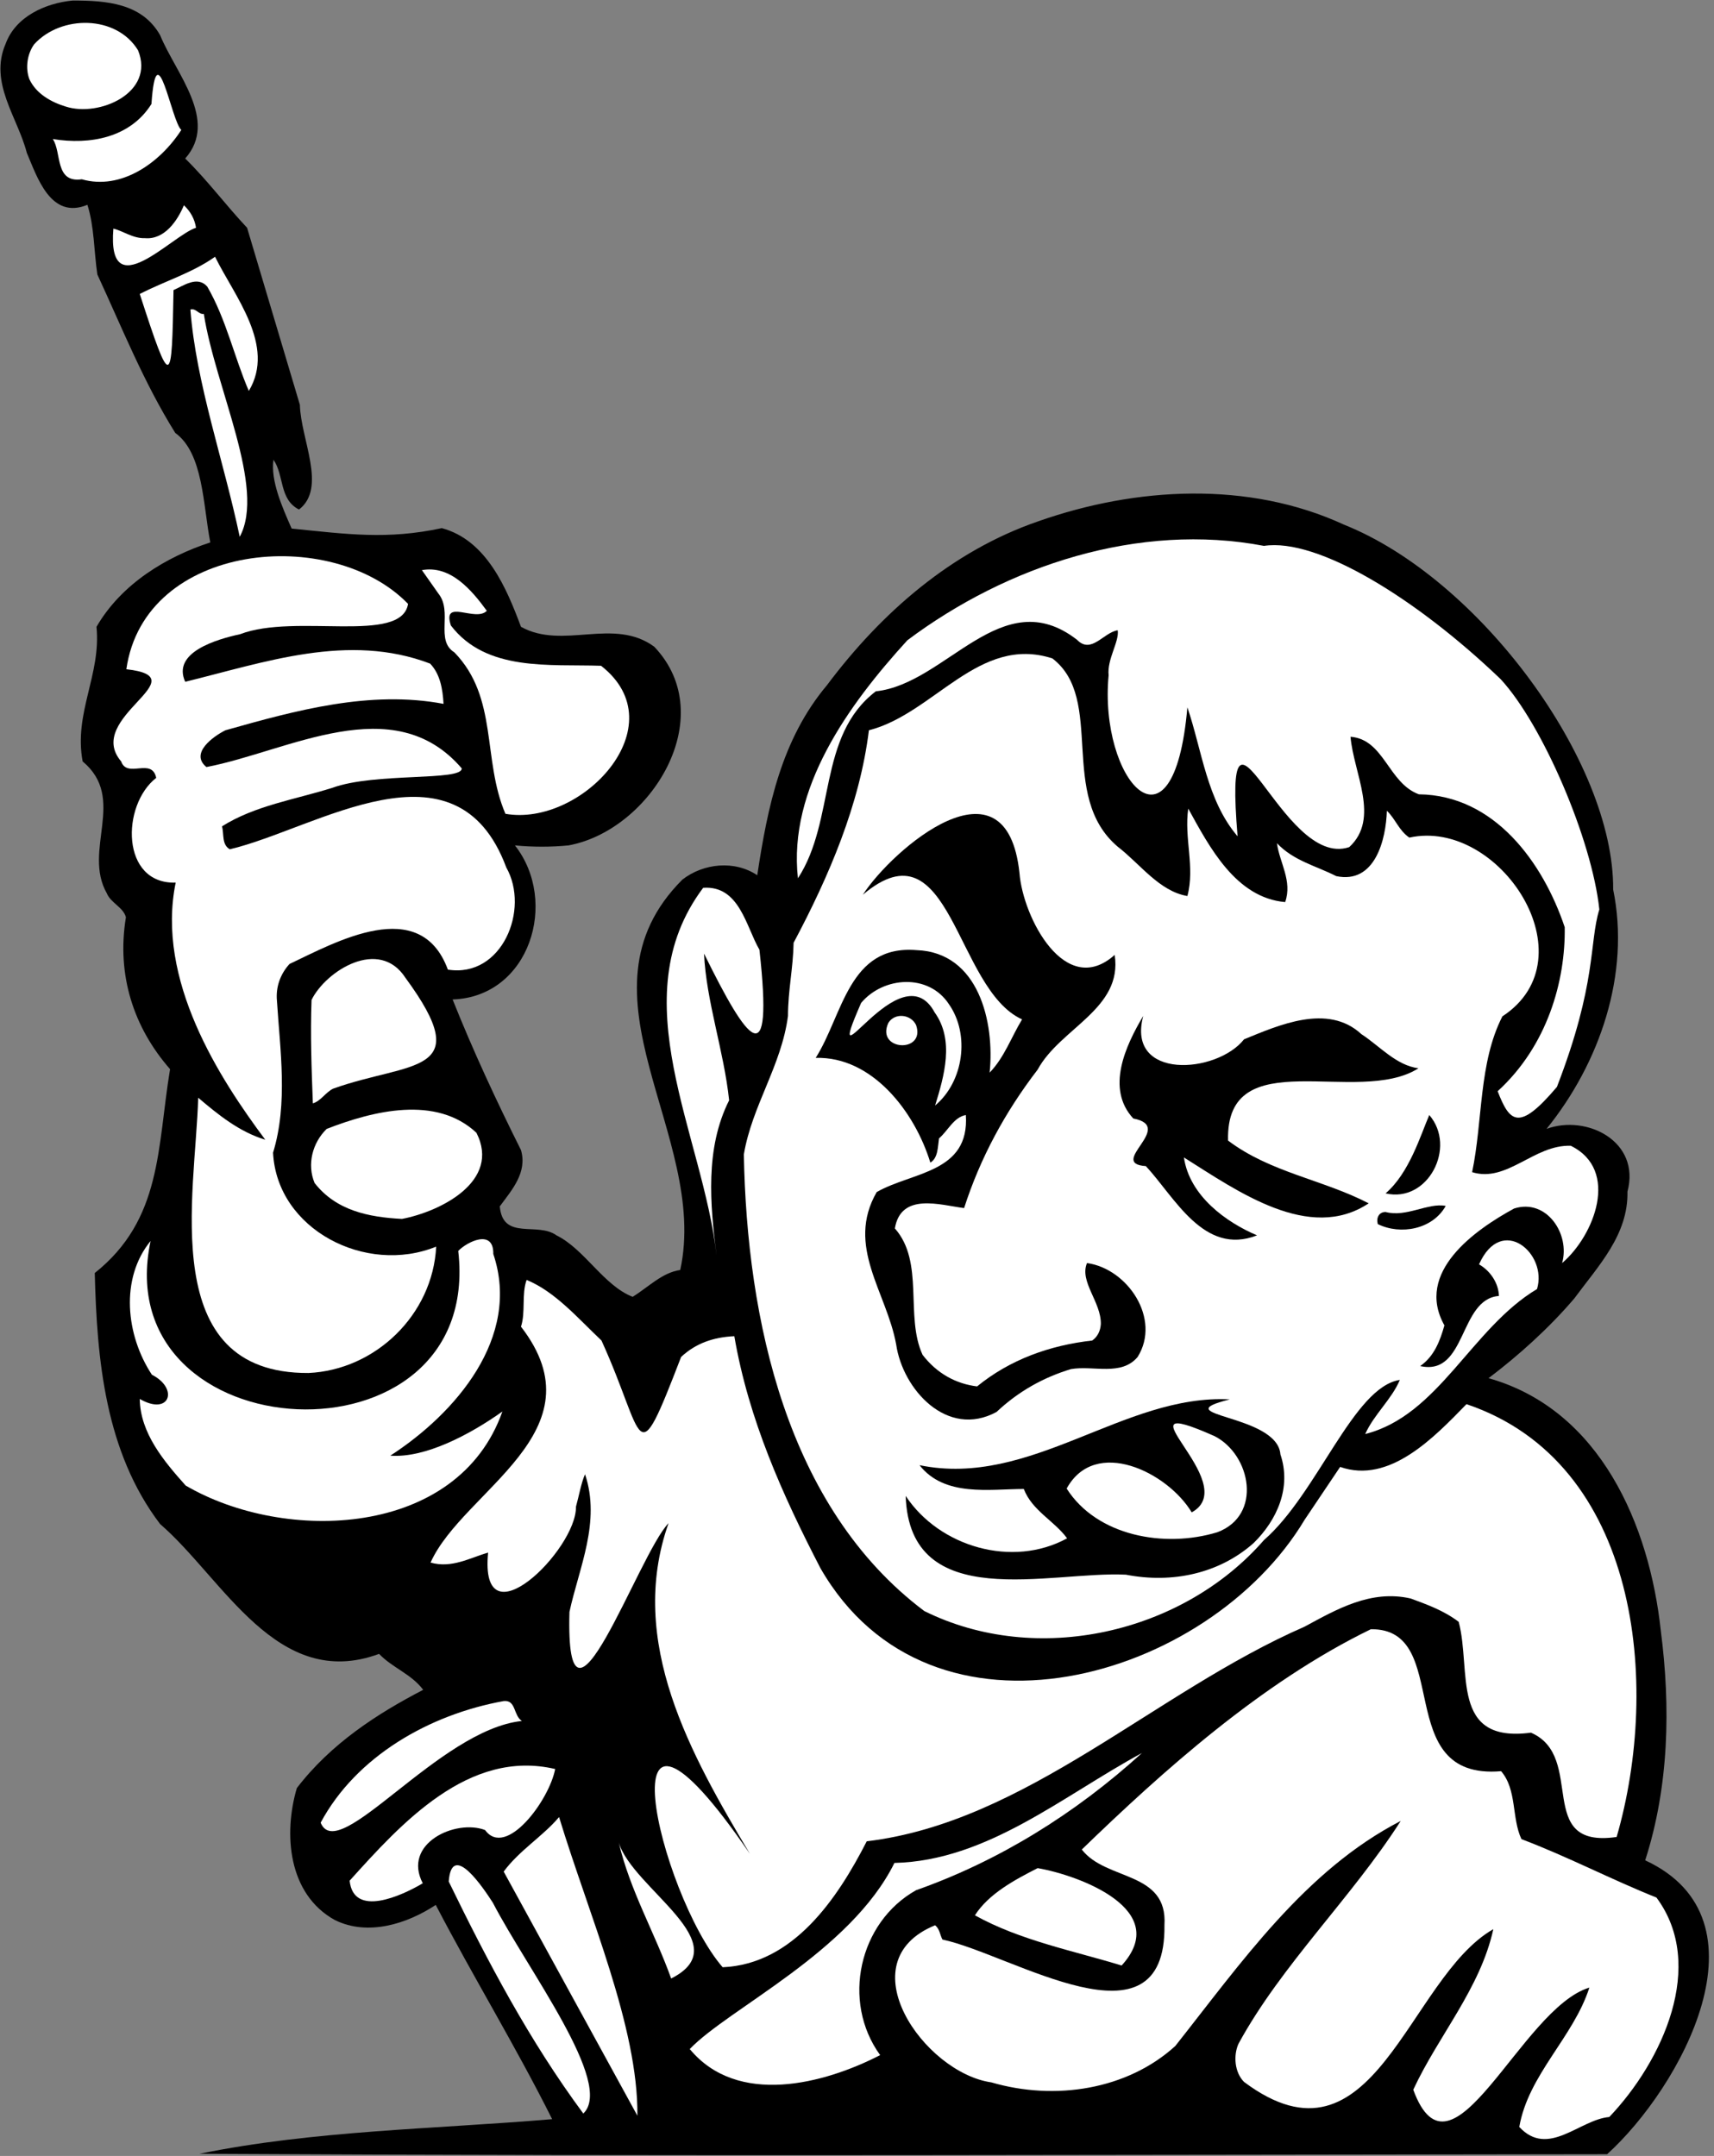 <?xml version="1.0" encoding="UTF-8" standalone="no"?>
<svg
   xmlns:dc="http://purl.org/dc/elements/1.1/"
   xmlns:cc="http://creativecommons.org/ns#"
   xmlns:rdf="http://www.w3.org/1999/02/22-rdf-syntax-ns#"
   xmlns:svg="http://www.w3.org/2000/svg"
   xmlns="http://www.w3.org/2000/svg"
   viewBox="0 0 528 664"
   height="664"
   width="528"
   xml:space="preserve"
   id="svg2"
   version="1.1"><rect x="0" y="0" width="528" height="664" fill="#808080" stroke="none"/><defs
     id="defs6" /><g
     transform="matrix(1.333,0,0,-1.333,0,664)"
     id="g10"><g
       transform="scale(0.1)"
       id="g12"><path
         id="path14"
         style="fill:#000000;fill-opacity:1;fill-rule:nonzero;stroke:none"
         d="m 370,4900 c 36,-88 136,-197 58,-285 52,-51 94,-108 143,-160 l 122,-409 c 2,-80 63,-192 -2,-242 -46,23 -34,79 -59,115 -7,-48 20,-109 42,-159 129,-13 221,-26 347,1 104,-28 150,-140 183,-228 97,-54 214,23 308,-46 154,-162 -8,-424 -198,-459 -39,-4 -84,-4 -124,0 102,-130 34,-350 -144,-356 47,-118 101,-234 158,-348 15,-52 -21,-92 -49,-130 7,-80 87,-35 131,-67 65,-32 109,-116 176,-142 36,22 68,56 110,62 68,311 -260,637 5,902 49,38 121,45 173,10 24,159 56,314 161,439 125,167 288,310 489,379 225,79 485,94 706,-8 313,-125 624,-547 622,-843 40,-195 -31,-401 -154,-553 93,34 218,-29 187,-145 2,-100 -67,-171 -123,-247 -59,-69 -128,-131 -198,-184 259,-73 372,-341 398,-583 23,-177 19,-360 -36,-531 C 4098,546 3884,158 3714,4 2629,3 1545,-1 461,5 c 264,54 543,57 815,80 -84,168 -182,328 -269,495 -65,-43 -156,-73 -233,-35 -109,60 -119,200 -88,305 79,103 186,172 292,227 -28,37 -70,50 -102,83 -236,-87 -360,174 -506,300 -127,167 -146,380 -151,580 156,124 144,290 174,471 -84,96 -124,217 -102,351 -6,23 -35,33 -44,55 -57,100 47,219 -56,305 -21,112 43,200 32,311 58,100 162,162 263,195 -17,87 -16,206 -81,253 -73,117 -123,243 -180,366 -8,54 -7,111 -23,161 -85,-35 -116,64 -140,120 -21,82 -88,162 -49,252 23,63 92,94 155,100 78,0 160,-6 202,-80" /><path
         id="path16"
         style="fill:#ffffff;fill-opacity:1;fill-rule:nonzero;stroke:none"
         d="m 319,4865 c 40,-98 -90,-155 -167,-130 -33,10 -68,29 -84,63 -10,26 -5,59 11,81 62,68 190,68 240,-14" /><path
         id="path18"
         style="fill:#ffffff;fill-opacity:1;fill-rule:nonzero;stroke:none"
         d="m 419,4681 c -49,-76 -139,-140 -230,-114 -63,-9 -46,62 -67,93 86,-14 179,3 228,81 12,173 46,-40 69,-60" /><path
         id="path20"
         style="fill:#ffffff;fill-opacity:1;fill-rule:nonzero;stroke:none"
         d="m 453,4455 c -55,-17 -206,-185 -191,-2 22,-5 45,-23 73,-22 45,-4 75,40 90,76 15,-14 25,-32 28,-52" /><path
         id="path22"
         style="fill:#ffffff;fill-opacity:1;fill-rule:nonzero;stroke:none"
         d="m 575,4078 c -34,79 -52,165 -96,241 -23,26 -55,2 -78,-8 -4,-223 -5,-234 -78,-9 58,30 120,48 174,86 44,-90 141,-205 78,-310" /><path
         id="path24"
         style="fill:#ffffff;fill-opacity:1;fill-rule:nonzero;stroke:none"
         d="m 471,4256 c 27,-172 144,-402 83,-515 -37,176 -101,355 -114,525 13,4 19,-12 31,-10" /><path
         id="path26"
         style="fill:#ffffff;fill-opacity:1;fill-rule:nonzero;stroke:none"
         d="m 2921,3720 c 124,19 353,-122 547,-308 97,-105 211,-371 228,-532 -24,-78 -5,-169 -98,-410 -88,-104 -109,-82 -137,-10 115,105 157,255 155,379 -50,149 -162,305 -337,307 -71,26 -80,127 -158,133 7,-84 69,-189 -3,-255 -157,-53 -292,435 -258,25 -71,83 -82,198 -116,298 -32,-367 -205,-166 -182,74 -4,37 25,78 21,104 -33,-5 -61,-56 -94,-22 -174,135 -302,-102 -465,-119 -136,-104 -92,-297 -180,-432 -23,207 116,400 253,550 231,173 535,273 824,218" /><path
         id="path28"
         style="fill:#ffffff;fill-opacity:1;fill-rule:nonzero;stroke:none"
         d="m 943,3586 c -15,-94 -260,-21 -388,-70 -55,-12 -158,-42 -127,-110 184,45 377,114 566,42 23,-24 29,-58 31,-93 -170,32 -341,-15 -504,-61 -28,-14 -83,-53 -44,-85 189,36 432,181 590,-3 2,-30 -201,-9 -299,-45 -86,-27 -179,-41 -255,-89 5,-18 -1,-42 18,-53 200,47 523,270 639,-42 55,-97 -10,-256 -135,-236 -64,174 -260,63 -366,13 -21,-23 -32,-53 -29,-85 7,-112 26,-237 -9,-351 9,-178 215,-283 377,-217 -8,-158 -141,-285 -295,-292 -352,-2 -261,413 -255,636 46,-39 95,-79 155,-97 -106,142 -253,369 -207,594 -127,-4 -126,179 -45,242 -10,48 -67,-2 -81,38 -87,102 183,194 12,213 42,294 475,333 651,151" /><path
         id="path30"
         style="fill:#ffffff;fill-opacity:1;fill-rule:nonzero;stroke:none"
         d="m 1125,3570 c -26,-27 -104,30 -83,-34 82,-107 228,-89 347,-93 177,-138 -45,-373 -221,-342 -54,126 -16,268 -118,373 -45,28 -3,94 -37,136 l -38,54 c 66,12 115,-46 150,-94" /><path
         id="path32"
         style="fill:#ffffff;fill-opacity:1;fill-rule:nonzero;stroke:none"
         d="m 2432,3460 c 123,-94 12,-317 151,-435 52,-40 96,-103 161,-114 18,67 -8,134 2,202 49,-89 110,-206 224,-216 17,49 -13,91 -19,136 39,-41 90,-52 137,-76 90,-19 115,85 117,151 20,-19 28,-46 52,-62 208,46 421,-278 215,-413 -55,-107 -45,-241 -70,-360 81,-25 143,64 228,61 114,-56 54,-208 -20,-271 19,67 -36,150 -111,126 -90,-49 -230,-147 -161,-270 -10,-35 -23,-71 -56,-94 108,-24 89,155 182,162 -1,30 -20,58 -46,73 52,117 159,25 134,-57 -152,-91 -227,-292 -397,-335 20,45 61,80 80,125 -107,-16 -190,-262 -314,-370 -188,-216 -525,-293 -785,-164 -318,239 -410,674 -417,1055 19,113 87,205 102,320 0,58 12,111 13,169 82,154 153,320 174,491 150,38 254,221 424,166" /><path
         id="path34"
         style="fill:#000000;fill-opacity:1;fill-rule:nonzero;stroke:none"
         d="m 2356,2964 c 8,-103 106,-291 220,-189 19,-125 -126,-169 -178,-265 -76,-99 -133,-205 -170,-320 -55,7 -146,37 -160,-47 69,-78 23,-203 64,-292 33,-43 77,-67 126,-73 76,62 168,95 266,106 13,9 19,23 20,38 1,51 -50,98 -32,141 94,-13 172,-129 117,-217 -38,-45 -102,-19 -154,-28 -63,-19 -121,-51 -172,-99 -114,-62 -217,52 -232,156 -22,121 -117,227 -45,352 82,47 215,44 206,178 -28,-5 -41,-36 -62,-54 -3,-20 -2,-45 -20,-56 -36,118 -135,246 -265,242 63,99 76,262 233,249 144,-5 181,-167 169,-283 34,35 50,82 75,123 -155,70 -164,461 -368,288 68,105 332,333 362,50" /><path
         id="path36"
         style="fill:#ffffff;fill-opacity:1;fill-rule:nonzero;stroke:none"
         d="m 1755,2787 c 33,-296 -27,-214 -128,-9 5,-110 46,-225 58,-339 -56,-111 -44,-241 -29,-359 -31,280 -223,594 -31,850 84,6 99,-90 130,-143" /><path
         id="path38"
         style="fill:#ffffff;fill-opacity:1;fill-rule:nonzero;stroke:none"
         d="m 937,2722 c 166,-226 12,-192 -167,-256 -17,-8 -29,-29 -47,-34 -3,79 -6,159 -3,239 33,67 156,145 217,51" /><path
         id="path40"
         style="fill:#ffffff;fill-opacity:1;fill-rule:nonzero;stroke:none"
         d="m 2193,2661 c 49,-70 34,-179 -32,-234 21,68 45,151 -1,215 -79,147 -265,-196 -170,22 51,61 156,69 203,-3" /><path
         id="path42"
         style="fill:#ffffff;fill-opacity:1;fill-rule:nonzero;stroke:none"
         d="m 2117,2613 c 23,-66 -94,-60 -64,5 15,24 52,20 64,-5" /><path
         id="path44"
         style="fill:#000000;fill-opacity:1;fill-rule:nonzero;stroke:none"
         d="m 2875,2580 c 79,32 193,84 271,12 43,-28 80,-72 132,-79 -140,-89 -446,64 -440,-167 98,-74 219,-90 325,-145 -137,-91 -303,28 -427,106 13,-89 98,-150 169,-180 -123,-48 -190,88 -257,160 -90,6 70,91 -29,110 -64,69 -18,168 23,237 -40,-149 170,-134 233,-54" /><path
         id="path46"
         style="fill:#ffffff;fill-opacity:1;fill-rule:nonzero;stroke:none"
         d="m 1101,2364 c 57,-112 -83,-182 -172,-199 -77,4 -152,19 -202,83 -18,43 -5,93 28,125 108,42 253,78 346,-9" /><path
         id="path48"
         style="fill:#000000;fill-opacity:1;fill-rule:nonzero;stroke:none"
         d="m 3202,2224 c 55,47 81,135 101,181 64,-74 -3,-204 -101,-181" /><path
         id="path50"
         style="fill:#000000;fill-opacity:1;fill-rule:nonzero;stroke:none"
         d="m 3341,2195 c -30,-54 -104,-68 -157,-42 -4,15 3,28 18,28 48,-13 98,22 139,14" /><path
         id="path52"
         style="fill:#ffffff;fill-opacity:1;fill-rule:nonzero;stroke:none"
         d="m 1140,2084 c 65,-193 -88,-369 -238,-466 80,-6 183,48 259,102 -103,-292 -503,-305 -732,-171 -50,56 -105,121 -106,200 69,-40 91,24 28,56 -60,91 -74,222 -3,309 -104,-491 770,-538 711,-23 20,21 82,52 81,-7" /><path
         id="path54"
         style="fill:#ffffff;fill-opacity:1;fill-rule:nonzero;stroke:none"
         d="m 1390,1884 c 103,-226 76,-318 184,-38 34,32 76,46 123,48 33,-192 111,-366 199,-536 256,-445 897,-259 1119,112 l 82,122 c 114,-40 217,68 292,145 400,-135 449,-648 347,-1000 -192,-28 -69,185 -198,241 -188,-25 -137,143 -167,256 -34,26 -73,40 -111,54 -92,21 -171,-25 -245,-65 C 2669,1072 2371,771 2003,727 1935,594 1833,443 1670,436 c -147,170 -289,776 63,262 -136,228 -285,490 -188,764 -70,-72 -239,-563 -229,-205 22,102 73,208 36,318 -9,-20 -14,-50 -21,-75 2,-99 -224,-321 -203,-106 -42,-12 -84,-37 -133,-23 75,167 397,302 209,545 11,34 1,75 13,108 66,-27 119,-89 173,-140" /><path
         id="path56"
         style="fill:#000000;fill-opacity:1;fill-rule:nonzero;stroke:none"
         d="m 2842,1748 c -156,-39 110,-33 117,-127 26,-77 -8,-152 -62,-205 -79,-70 -187,-94 -295,-73 -175,9 -500,-92 -509,182 78,-118 247,-167 373,-98 -29,40 -81,64 -100,114 -79,0 -183,-19 -241,55 258,-53 472,165 717,152" /><path
         id="path58"
         style="fill:#ffffff;fill-opacity:1;fill-rule:nonzero;stroke:none"
         d="m 2813,1441 c -122,-37 -278,-9 -348,101 66,120 233,38 289,-55 122,67 -190,284 53,176 84,-43 111,-183 6,-222" /><path
         id="path60"
         style="fill:#ffffff;fill-opacity:1;fill-rule:nonzero;stroke:none"
         d="m 3469,889 c 37,-43 24,-108 47,-157 106,-40 207,-93 312,-135 116,-156 14,-378 -109,-507 -69,-6 -141,-95 -208,-23 21,121 125,207 162,322 -159,-48 -318,-478 -407,-236 58,125 155,234 185,371 -198,-113 -275,-578 -576,-353 -22,22 -25,61 -13,88 99,182 262,338 375,515 C 3016,660 2868,446 2716,254 2605,153 2438,127 2291,170 c -155,22 -336,279 -130,363 11,-9 11,-22 17,-33 160,-34 517,-267 513,33 8,126 -135,102 -191,175 186,180 415,386 668,509 193,2 44,-350 301,-328" /><path
         id="path62"
         style="fill:#ffffff;fill-opacity:1;fill-rule:nonzero;stroke:none"
         d="M 1206,1005 C 1014,985 782,670 741,770 c 82,153 251,250 423,281 29,3 22,-33 42,-46" /><path
         id="path64"
         style="fill:#ffffff;fill-opacity:1;fill-rule:nonzero;stroke:none"
         d="m 2117,614 c -132,-74 -173,-257 -83,-381 -130,-67 -330,-119 -440,14 90,94 371,224 473,430 214,5 389,155 572,254 C 2484,790 2307,681 2117,614" /><path
         id="path66"
         style="fill:#ffffff;fill-opacity:1;fill-rule:nonzero;stroke:none"
         d="M 1283,894 C 1269,821 1169,687 1121,753 1053,779 929,722 977,630 928,601 817,550 808,636 927,768 1083,941 1283,894" /><path
         id="path68"
         style="fill:#ffffff;fill-opacity:1;fill-rule:nonzero;stroke:none"
         d="m 1292,783 c 69,-227 183,-485 181,-690 l -309,564 c 36,49 91,82 128,126" /><path
         id="path70"
         style="fill:#ffffff;fill-opacity:1;fill-rule:nonzero;stroke:none"
         d="m 1551,410 c -38,106 -95,203 -121,314 32,-107 280,-234 121,-314" /><path
         id="path72"
         style="fill:#ffffff;fill-opacity:1;fill-rule:nonzero;stroke:none"
         d="m 1139,585 c 81,-156 281,-418 209,-487 -125,169 -221,351 -311,536 7,96 82,-18 102,-49" /><path
         id="path74"
         style="fill:#ffffff;fill-opacity:1;fill-rule:nonzero;stroke:none"
         d="m 2592,440 c -111,34 -235,58 -339,116 32,50 92,82 145,109 98,-17 311,-97 194,-225" /></g></g></svg>